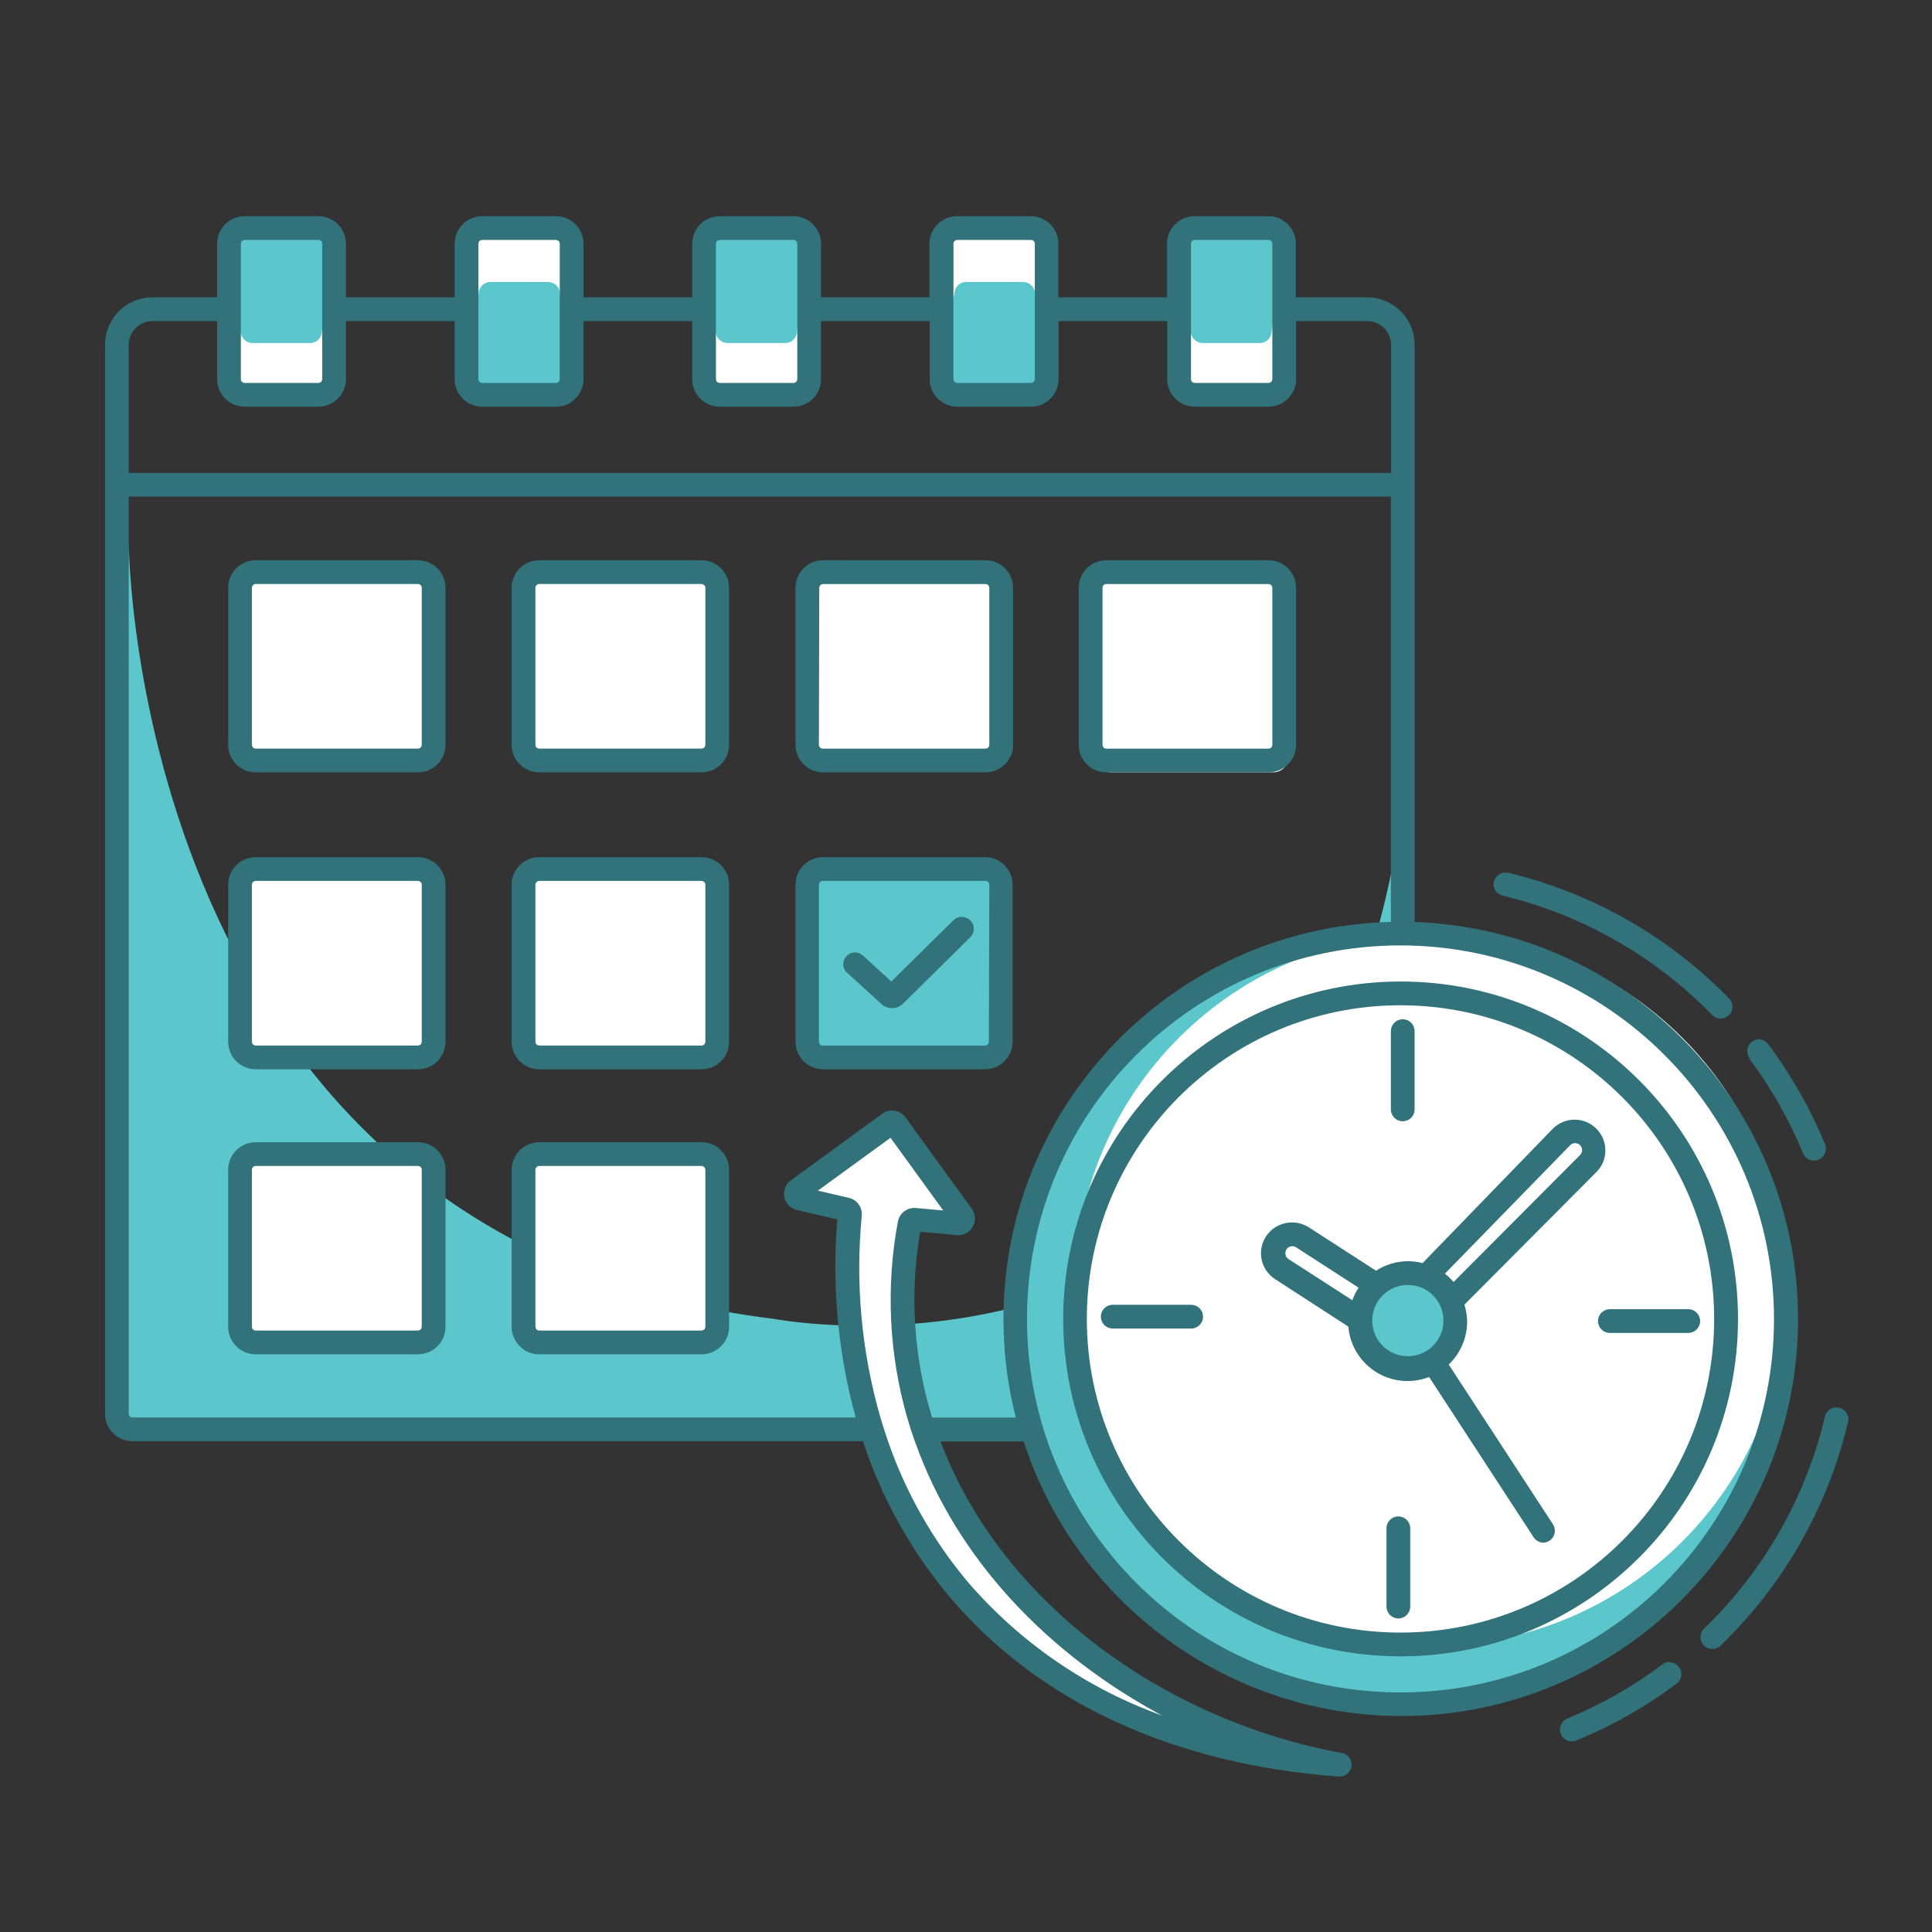 <?xml version="1.0" encoding="UTF-8"?> <svg xmlns="http://www.w3.org/2000/svg" width="149" height="149" viewBox="0 0 149 149" fill="none"><rect x="0" y="0" width="149" height="149" fill="#333333" stroke="none"/> <g clip-path="url(#clip0_533_448)"> <path d="M9.93 41.852C9.93 41.852 10.14 95.709 59.711 101.718C59.711 101.718 101.341 109.751 108.045 62.973L106.635 110.236H9.746L8.73 108.313L9.93 41.852Z" fill="#5BC7CD"></path> <path d="M108.009 131.431C124.419 131.431 137.722 118.128 137.722 101.718C137.722 85.308 124.419 72.005 108.009 72.005C91.599 72.005 78.296 85.308 78.296 101.718C78.296 118.128 91.599 131.431 108.009 131.431Z" fill="#5BC7CD"></path> <path d="M110.335 126.915C125.501 126.915 137.795 114.621 137.795 99.455C137.795 84.29 125.501 71.996 110.335 71.996C95.17 71.996 82.875 84.29 82.875 99.455C82.875 114.621 95.17 126.915 110.335 126.915Z" fill="white"></path> <path d="M18.869 17.589H24.557C25.225 17.589 25.766 18.13 25.766 18.798V29.239C25.766 29.907 25.225 30.448 24.557 30.448H18.869C18.202 30.448 17.66 29.907 17.66 29.239V18.798C17.66 18.13 18.202 17.589 18.869 17.589Z" fill="white"></path> <path d="M23.953 26.455H19.474C18.968 26.455 18.558 26.045 18.558 25.539L17.385 18.349C17.385 17.864 18.952 17.589 19.437 17.589H23.916C24.401 17.589 25.748 18.312 25.748 18.798L24.832 25.576C24.813 26.053 24.43 26.436 23.953 26.455Z" fill="#5BC7CD"></path> <path d="M37.188 17.589H42.876C43.544 17.589 44.085 18.13 44.085 18.798V29.239C44.085 29.907 43.544 30.448 42.876 30.448H37.188C36.52 30.448 35.979 29.907 35.979 29.239V18.798C35.979 18.13 36.52 17.589 37.188 17.589Z" fill="white"></path> <path d="M55.507 17.589H61.195C61.863 17.589 62.404 18.13 62.404 18.798V29.239C62.404 29.907 61.863 30.448 61.195 30.448H55.507C54.839 30.448 54.298 29.907 54.298 29.239V18.798C54.298 18.13 54.839 17.589 55.507 17.589Z" fill="white"></path> <path d="M73.826 17.589H79.514C80.182 17.589 80.723 18.13 80.723 18.798V29.239C80.723 29.907 80.182 30.448 79.514 30.448H73.826C73.158 30.448 72.617 29.907 72.617 29.239V18.798C72.617 18.13 73.158 17.589 73.826 17.589Z" fill="white"></path> <path d="M92.145 17.589H97.833C98.501 17.589 99.042 18.13 99.042 18.798V29.239C99.042 29.907 98.501 30.448 97.833 30.448H92.145C91.477 30.448 90.936 29.907 90.936 29.239V18.798C90.935 18.13 91.477 17.589 92.145 17.589Z" fill="white"></path> <path d="M37.793 21.747H42.271C42.777 21.747 43.187 22.157 43.187 22.663L44.103 29.569C44.103 30.055 42.775 30.65 42.271 30.65H37.793C37.307 30.65 35.429 30.055 35.429 29.569L36.913 22.663C36.913 22.171 37.301 21.767 37.793 21.747Z" fill="#5BC7CD"></path> <path d="M74.43 21.747H78.909C79.415 21.747 79.825 22.157 79.825 22.663L80.741 29.569C80.741 30.055 79.45 30.65 78.964 30.65H74.485C74 30.65 72.433 28.067 72.433 27.582L73.606 22.663C73.603 22.191 73.96 21.794 74.43 21.747Z" fill="#5BC7CD"></path> <path d="M60.59 26.455H56.111C55.606 26.455 55.196 26.045 55.196 25.539L53.831 18.037C53.831 17.552 55.59 17.552 56.075 17.552H60.554C61.039 17.552 62.386 18.275 62.386 18.761L61.47 25.538C61.47 26.031 61.082 26.435 60.59 26.455Z" fill="#5BC7CD"></path> <path d="M97.228 26.455H92.749C92.243 26.455 91.833 26.045 91.833 25.539L90.505 18.468C90.505 17.982 92.227 17.552 92.713 17.552H97.192C97.677 17.552 99.124 17.982 99.124 18.468L98.07 25.539C98.072 26.017 97.705 26.417 97.228 26.455Z" fill="#5BC7CD"></path> <path d="M108.604 105.574C110.648 105.574 112.304 103.917 112.304 101.874C112.304 99.83 110.648 98.173 108.604 98.173C106.56 98.173 104.904 99.83 104.904 101.874C104.904 103.917 106.56 105.574 108.604 105.574Z" fill="#5BC7CD"></path> <path d="M63.448 67.022H75.96C76.628 67.022 77.169 67.563 77.169 68.231V80.34C77.169 81.007 76.628 81.549 75.96 81.549H63.448C62.78 81.549 62.239 81.007 62.239 80.34V68.231C62.239 67.563 62.78 67.022 63.448 67.022Z" fill="#5BC7CD"></path> <path d="M19.721 44.123H32.233C32.901 44.123 33.442 44.665 33.442 45.333V57.441C33.442 58.109 32.901 58.65 32.233 58.65H19.721C19.053 58.65 18.512 58.109 18.512 57.441V45.333C18.512 44.665 19.053 44.123 19.721 44.123Z" fill="white"></path> <path d="M41.704 44.123H54.215C54.883 44.123 55.424 44.665 55.424 45.333V57.441C55.424 58.109 54.883 58.65 54.215 58.65H41.704C41.036 58.65 40.495 58.109 40.495 57.441V45.333C40.495 44.665 41.036 44.123 41.704 44.123Z" fill="white"></path> <path d="M63.686 44.123H76.198C76.866 44.123 77.407 44.665 77.407 45.333V57.441C77.407 58.109 76.866 58.65 76.198 58.65H63.686C63.019 58.65 62.477 58.109 62.477 57.441V45.333C62.477 44.665 63.019 44.123 63.686 44.123Z" fill="white"></path> <path d="M85.669 44.123H98.18C98.848 44.123 99.389 44.665 99.389 45.333V57.441C99.389 58.109 98.848 58.65 98.18 58.65H85.669C85.001 58.65 84.46 58.109 84.46 57.441V45.333C84.46 44.665 85.001 44.123 85.669 44.123Z" fill="white"></path> <path d="M85.669 45.04H98.18C98.848 45.04 99.389 45.581 99.389 46.248V58.357C99.389 59.025 98.848 59.566 98.18 59.566H85.669C85.001 59.566 84.46 59.025 84.46 58.357V46.248C84.46 45.581 85.001 45.04 85.669 45.04Z" fill="white"></path> <path d="M41.704 67.022H54.215C54.883 67.022 55.424 67.563 55.424 68.231V80.34C55.424 81.007 54.883 81.549 54.215 81.549H41.704C41.036 81.549 40.495 81.007 40.495 80.34V68.231C40.495 67.563 41.036 67.022 41.704 67.022Z" fill="white"></path> <path d="M41.704 89.005H54.215C54.883 89.005 55.424 89.546 55.424 90.214V102.323C55.424 102.99 54.883 103.532 54.215 103.532H41.704C41.036 103.532 40.495 102.99 40.495 102.323V90.214C40.495 89.546 41.036 89.005 41.704 89.005Z" fill="white"></path> <path d="M19.721 67.022H32.233C32.901 67.022 33.442 67.563 33.442 68.231V80.34C33.442 81.007 32.901 81.549 32.233 81.549H19.721C19.053 81.549 18.512 81.007 18.512 80.34V68.231C18.512 67.563 19.053 67.022 19.721 67.022Z" fill="white"></path> <path d="M19.721 89.005H32.233C32.901 89.005 33.442 89.546 33.442 90.214V102.323C33.442 102.99 32.901 103.532 32.233 103.532H19.721C19.053 103.532 18.512 102.99 18.512 102.323V90.214C18.512 89.546 19.053 89.005 19.721 89.005Z" fill="white"></path> <path d="M70.51 94.079C70.32 94.062 70.148 94.193 70.116 94.381C66.37 115.201 81.584 130.588 102.394 136.093C77.15 136.093 63.603 115.026 65.527 93.685C65.545 93.503 65.422 93.337 65.243 93.3L61.662 92.457C61.465 92.408 61.346 92.209 61.395 92.013C61.416 91.93 61.465 91.857 61.534 91.807L68.559 86.687C68.723 86.568 68.952 86.604 69.071 86.768C69.071 86.768 69.071 86.769 69.072 86.769L74.165 93.794C74.287 93.949 74.261 94.174 74.107 94.296C74.033 94.355 73.938 94.382 73.844 94.371L70.51 94.079Z" fill="white"></path> <path d="M108.009 132.347C124.925 132.364 138.652 118.665 138.669 101.749C138.686 85.233 125.605 71.678 109.099 71.107V26.592C109.099 24.569 107.458 22.929 105.435 22.929H99.939V18.798C99.939 17.624 98.988 16.673 97.814 16.673H92.126C90.953 16.673 90.001 17.624 90.001 18.798V22.929H81.621V18.798C81.621 17.624 80.669 16.673 79.496 16.673H73.808C72.634 16.673 71.683 17.624 71.683 18.798V22.929H63.32V18.798C63.32 17.624 62.369 16.673 61.196 16.673H55.508C54.334 16.673 53.383 17.624 53.383 18.798V22.929H45.002V18.798C45.002 17.624 44.05 16.673 42.877 16.673H37.189C36.015 16.673 35.064 17.624 35.064 18.798V22.929H26.683V18.798C26.683 17.624 25.732 16.673 24.558 16.673H18.87C17.697 16.673 16.745 17.624 16.745 18.798V22.929H11.762C9.739 22.929 8.099 24.569 8.099 26.592V109.027C8.099 110.197 9.045 111.147 10.214 111.152H66.554C67.998 115.553 70.274 119.636 73.259 123.178C80.119 131.275 90.46 136.056 103.173 137.009H103.237C103.743 137.054 104.19 136.681 104.235 136.175C104.281 135.669 103.908 135.223 103.402 135.177C89.928 132.695 77.279 123.737 72.535 111.17H78.946C83.051 123.759 94.767 132.296 108.009 132.347ZM136.815 101.718C136.815 117.627 123.918 130.524 108.009 130.524C92.1 130.524 79.203 117.627 79.203 101.718C79.203 85.809 92.1 72.912 108.009 72.912C123.909 72.932 136.795 85.817 136.815 101.718ZM91.851 18.798C91.851 18.636 91.982 18.505 92.144 18.505H97.832C97.994 18.505 98.125 18.636 98.125 18.798V29.239C98.125 29.401 97.994 29.532 97.832 29.532H92.144C91.982 29.532 91.851 29.401 91.851 29.239V18.798ZM73.533 18.798C73.533 18.636 73.664 18.505 73.826 18.505H79.514C79.676 18.505 79.807 18.636 79.807 18.798V29.239C79.807 29.401 79.676 29.532 79.514 29.532H73.826C73.664 29.532 73.533 29.401 73.533 29.239V18.798ZM55.214 18.798C55.214 18.636 55.345 18.505 55.507 18.505H61.195C61.357 18.505 61.488 18.636 61.488 18.798V29.239C61.488 29.401 61.357 29.532 61.195 29.532H55.507C55.345 29.532 55.214 29.401 55.214 29.239V18.798ZM36.895 18.798C36.895 18.636 37.026 18.505 37.188 18.505H42.876C43.038 18.505 43.169 18.636 43.169 18.798V29.239C43.169 29.401 43.038 29.532 42.876 29.532H37.188C37.026 29.532 36.895 29.401 36.895 29.239V18.798ZM18.576 18.798C18.576 18.636 18.707 18.505 18.869 18.505H24.557C24.719 18.505 24.85 18.636 24.85 18.798V29.239C24.85 29.401 24.719 29.532 24.557 29.532H18.869C18.707 29.532 18.576 29.401 18.576 29.239V18.798ZM9.93 26.592C9.93 25.581 10.75 24.761 11.762 24.761H16.744V29.239C16.744 30.413 17.696 31.364 18.869 31.364H24.557C25.731 31.364 26.682 30.413 26.682 29.239V24.761H35.063V29.239C35.063 30.413 36.014 31.364 37.188 31.364H42.876C44.05 31.364 45.001 30.413 45.001 29.239V24.761H53.382V29.239C53.382 30.413 54.333 31.364 55.507 31.364H61.195C62.368 31.364 63.319 30.413 63.319 29.239V24.761H71.7V29.239C71.7 30.413 72.651 31.364 73.825 31.364H79.513C80.687 31.364 81.638 30.413 81.638 29.239V24.761H90.019V29.239C90.019 30.413 90.97 31.364 92.144 31.364H97.832C99.005 31.364 99.957 30.413 99.957 29.239V24.761H105.452C106.464 24.761 107.284 25.581 107.284 26.592V36.466H9.93V26.592ZM89.617 132.301C83.816 130.217 78.654 126.667 74.632 121.997C71.94 118.786 69.857 115.111 68.486 111.152C68.275 110.547 68.083 109.943 67.9 109.32C66.442 104.267 65.954 98.984 66.462 93.749C66.516 93.115 66.1 92.536 65.482 92.384L63.073 91.826L68.678 87.75L72.745 93.355L70.62 93.163C69.96 93.109 69.367 93.565 69.246 94.216C68.311 99.238 68.556 104.409 69.961 109.32C70.144 109.943 70.336 110.547 70.556 111.152C73.78 120.312 80.924 127.639 89.617 132.301ZM71.884 109.32C70.46 104.683 70.146 99.776 70.968 94.995L73.798 95.251C74.297 95.296 74.777 95.046 75.025 94.61C75.27 94.169 75.238 93.627 74.943 93.218L69.85 86.193C69.445 85.612 68.646 85.469 68.065 85.875C68.049 85.886 68.034 85.897 68.019 85.909L60.993 91.029C60.589 91.325 60.392 91.829 60.489 92.32C60.592 92.813 60.971 93.202 61.46 93.319L64.575 94.042C64.145 99.179 64.625 104.351 65.994 109.32H10.214C10.057 109.32 9.93 109.193 9.929 109.036C9.929 109.033 9.929 109.03 9.929 109.027V38.298H107.267V71.098C90.346 71.522 76.973 85.584 77.397 102.505C77.455 104.805 77.772 107.091 78.341 109.321H71.884V109.32Z" fill="#31727B"></path> <path d="M134.892 81.622C136.583 83.88 137.983 86.342 139.059 88.95C139.257 89.415 139.795 89.632 140.261 89.434C140.595 89.291 140.814 88.965 140.818 88.602C140.815 88.483 140.793 88.365 140.754 88.253C139.621 85.503 138.147 82.906 136.366 80.523C136.199 80.294 135.935 80.155 135.652 80.147C135.146 80.156 134.743 80.573 134.752 81.079C134.755 81.268 134.817 81.451 134.928 81.603L134.892 81.622Z" fill="#31727B"></path> <path d="M142.503 109.778C142.528 109.71 142.543 109.639 142.549 109.567C142.607 109.061 142.244 108.604 141.738 108.546C141.232 108.488 140.775 108.851 140.717 109.357C139.235 115.522 136.03 121.139 131.475 125.551C131.087 125.875 131.035 126.452 131.359 126.841C131.683 127.229 132.26 127.281 132.649 126.957C132.684 126.928 132.718 126.895 132.748 126.86C137.549 122.211 140.929 116.293 142.494 109.796L142.503 109.778Z" fill="#31727B"></path> <path d="M81.996 101.718C81.996 116.09 93.646 127.74 108.018 127.74C122.389 127.74 134.039 116.09 134.039 101.718C134.039 87.347 122.389 75.696 108.018 75.696C108.015 75.696 108.011 75.696 108.008 75.696C93.645 75.711 82.006 87.355 81.996 101.718ZM132.199 101.718C132.199 115.078 121.368 125.908 108.009 125.908C94.649 125.908 83.819 115.078 83.819 101.718C83.819 88.358 94.649 77.528 108.009 77.528C121.364 77.538 132.189 88.362 132.199 101.718Z" fill="#31727B"></path> <path d="M108.604 97.266C107.723 97.267 106.861 97.521 106.122 97.999L100.956 94.665C100.414 94.313 99.754 94.194 99.124 94.335C97.843 94.61 97.027 95.871 97.301 97.152C97.433 97.769 97.806 98.308 98.336 98.649L103.988 102.313C104.188 104.691 106.181 106.517 108.568 106.508C109.131 106.505 109.69 106.399 110.216 106.197L118.267 118.544C118.43 118.804 118.712 118.965 119.018 118.974C119.524 118.963 119.925 118.545 119.915 118.039C119.911 117.87 119.861 117.706 119.77 117.564L111.728 105.235C112.637 104.368 113.15 103.166 113.147 101.91C113.143 101.471 113.072 101.036 112.937 100.619L123.113 90.397C123.562 89.955 123.813 89.351 123.809 88.721C123.807 87.411 122.744 86.35 121.434 86.351C120.802 86.352 120.196 86.605 119.751 87.054L109.712 97.413C109.351 97.318 108.978 97.269 108.604 97.266ZM99.216 96.351C99.29 96.229 99.414 96.146 99.554 96.122C99.693 96.091 99.838 96.117 99.957 96.195L104.775 99.309C104.577 99.612 104.417 99.938 104.299 100.28L99.371 97.102C99.124 96.935 99.055 96.602 99.216 96.351ZM105.829 101.846C105.829 100.329 107.059 99.098 108.576 99.098C110.094 99.098 111.324 100.329 111.324 101.846C111.324 103.364 110.094 104.594 108.576 104.594C107.07 104.594 105.844 103.381 105.829 101.874V101.846ZM121.134 88.281C121.366 88.093 121.706 88.128 121.894 88.359C122.056 88.558 122.056 88.843 121.894 89.042L112.103 98.87C111.901 98.635 111.676 98.421 111.434 98.228L121.134 88.281Z" fill="#31727B"></path> <path d="M32.233 43.208H19.721C18.548 43.208 17.596 44.159 17.596 45.332V57.441C17.596 58.615 18.548 59.566 19.721 59.566H32.233C33.407 59.566 34.358 58.615 34.358 57.441V45.332C34.358 44.159 33.407 43.208 32.233 43.208ZM32.526 57.441C32.526 57.603 32.395 57.734 32.233 57.734H19.721C19.559 57.734 19.428 57.603 19.428 57.441V45.332C19.433 45.173 19.561 45.044 19.721 45.039H32.233C32.395 45.039 32.526 45.17 32.526 45.332V57.441Z" fill="#31727B"></path> <path d="M54.105 43.208H41.585C40.411 43.208 39.46 44.159 39.46 45.332V57.441C39.46 58.615 40.411 59.566 41.585 59.566H54.105C55.279 59.566 56.23 58.615 56.23 57.441V45.332C56.23 44.159 55.279 43.208 54.105 43.208ZM54.398 57.441C54.398 57.603 54.267 57.734 54.105 57.734H41.585C41.423 57.734 41.292 57.603 41.292 57.441V45.332C41.297 45.173 41.425 45.044 41.585 45.039H54.105C54.265 45.044 54.394 45.173 54.398 45.332V57.441Z" fill="#31727B"></path> <path d="M63.448 59.566H76.006C77.179 59.566 78.131 58.615 78.131 57.441V45.332C78.131 44.159 77.179 43.208 76.006 43.208H63.448C62.285 43.222 61.351 44.169 61.351 45.332V57.441C61.35 58.604 62.285 59.551 63.448 59.566ZM63.183 45.333C63.188 45.173 63.316 45.044 63.476 45.04H76.006C76.166 45.045 76.294 45.173 76.299 45.333V57.442C76.299 57.603 76.168 57.735 76.006 57.735H63.448C63.286 57.735 63.155 57.603 63.155 57.442L63.183 45.333Z" fill="#31727B"></path> <path d="M85.321 59.566H97.832C99.006 59.566 99.957 58.615 99.957 57.441V45.332C99.957 44.159 99.006 43.208 97.832 43.208H85.321C84.147 43.208 83.196 44.159 83.196 45.332V57.441C83.196 58.615 84.147 59.566 85.321 59.566ZM85.028 45.333C85.028 45.171 85.159 45.04 85.321 45.04H97.832C97.992 45.045 98.121 45.173 98.125 45.333V57.442C98.125 57.603 97.994 57.735 97.832 57.735H85.321C85.159 57.735 85.028 57.603 85.028 57.442V45.333Z" fill="#31727B"></path> <path d="M32.233 66.106H19.721C18.548 66.106 17.596 67.057 17.596 68.231V80.34C17.596 81.513 18.548 82.465 19.721 82.465H32.233C33.407 82.465 34.358 81.513 34.358 80.34V68.231C34.358 67.057 33.407 66.106 32.233 66.106ZM32.526 80.34C32.526 80.502 32.395 80.633 32.233 80.633H19.721C19.559 80.633 19.428 80.502 19.428 80.34V68.231C19.433 68.071 19.561 67.942 19.721 67.938H32.233C32.395 67.938 32.526 68.069 32.526 68.231V80.34Z" fill="#31727B"></path> <path d="M54.105 66.106H41.585C40.411 66.106 39.46 67.057 39.46 68.231V80.34C39.46 81.513 40.411 82.465 41.585 82.465H54.105C55.279 82.465 56.23 81.513 56.23 80.34V68.231C56.23 67.057 55.279 66.106 54.105 66.106ZM54.398 80.34C54.398 80.502 54.267 80.633 54.105 80.633H41.585C41.423 80.633 41.292 80.502 41.292 80.34V68.231C41.297 68.071 41.425 67.942 41.585 67.938H54.105C54.265 67.943 54.394 68.071 54.398 68.231V80.34Z" fill="#31727B"></path> <path d="M32.233 88.089H19.721C18.548 88.089 17.596 89.04 17.596 90.214V102.323C17.596 103.496 18.548 104.448 19.721 104.448H32.233C33.407 104.448 34.358 103.496 34.358 102.323V90.214C34.358 89.04 33.407 88.089 32.233 88.089ZM32.526 102.322C32.526 102.484 32.395 102.615 32.233 102.615H19.721C19.559 102.615 19.428 102.484 19.428 102.322V90.213C19.433 90.054 19.561 89.925 19.721 89.92H32.233C32.395 89.92 32.526 90.052 32.526 90.213V102.322Z" fill="#31727B"></path> <path d="M54.105 88.089H41.585C40.411 88.089 39.46 89.04 39.46 90.214V102.323C39.46 103.496 40.411 104.448 41.585 104.448H54.105C55.279 104.448 56.23 103.496 56.23 102.323V90.214C56.23 89.04 55.279 88.089 54.105 88.089ZM54.398 102.322C54.398 102.484 54.267 102.615 54.105 102.615H41.585C41.423 102.615 41.292 102.484 41.292 102.322V90.213C41.297 90.054 41.425 89.925 41.585 89.92H54.105C54.265 89.925 54.394 90.054 54.398 90.213V102.322Z" fill="#31727B"></path> <path d="M78.094 80.34V68.231C78.094 67.071 77.165 66.126 76.005 66.106H63.448C62.285 66.121 61.35 67.068 61.35 68.231V80.34C61.35 81.513 62.302 82.465 63.475 82.465H76.005C77.165 82.445 78.094 81.499 78.094 80.34ZM76.262 80.34C76.262 80.502 76.131 80.633 75.969 80.633H63.449C63.287 80.633 63.156 80.502 63.156 80.34V68.231C63.16 68.071 63.289 67.942 63.449 67.938H76.006C76.166 67.943 76.295 68.071 76.299 68.231L76.262 80.34Z" fill="#31727B"></path> <path d="M74.174 70.704C73.933 70.705 73.703 70.8 73.532 70.97L68.742 75.696L66.544 73.69C66.38 73.542 66.169 73.457 65.948 73.452C65.442 73.452 65.032 73.862 65.032 74.368C65.037 74.654 65.176 74.922 65.408 75.091L67.963 77.418C68.43 77.862 69.163 77.862 69.63 77.418L74.833 72.28C75.192 71.923 75.195 71.344 74.838 70.984C74.667 70.812 74.434 70.715 74.192 70.713L74.174 70.704Z" fill="#31727B"></path> <path d="M107.267 79.524V85.56C107.267 86.066 107.677 86.476 108.183 86.476C108.688 86.476 109.098 86.066 109.098 85.56V79.524C109.098 79.019 108.688 78.608 108.183 78.608C107.677 78.608 107.267 79.019 107.267 79.524Z" fill="#31727B"></path> <path d="M115.895 69.074C122.06 70.563 127.675 73.771 132.089 78.325C132.468 78.66 133.047 78.624 133.381 78.245C133.681 77.906 133.688 77.399 133.398 77.052C128.739 72.251 122.812 68.872 116.307 67.306C116.237 67.298 116.167 67.298 116.096 67.306C115.591 67.306 115.18 67.716 115.18 68.222C115.199 68.635 115.492 68.983 115.895 69.074Z" fill="#31727B"></path> <path d="M123.241 101.883C123.241 102.389 123.651 102.799 124.157 102.799H130.202C130.708 102.799 131.118 102.389 131.118 101.883C131.118 101.377 130.708 100.967 130.202 100.967H124.157C123.651 100.967 123.241 101.377 123.241 101.883Z" fill="#31727B"></path> <path d="M107.844 116.95C107.338 116.95 106.928 117.36 106.928 117.866V123.902C106.928 124.408 107.338 124.818 107.844 124.818C108.35 124.818 108.76 124.408 108.76 123.902V117.866C108.76 117.36 108.35 116.95 107.844 116.95Z" fill="#31727B"></path> <path d="M92.227 100.701C92.11 100.655 91.986 100.63 91.861 100.628H85.815C85.309 100.629 84.9 101.04 84.901 101.546C84.902 101.912 85.121 102.243 85.458 102.387C85.572 102.433 85.693 102.458 85.816 102.46H91.861C92.226 102.461 92.557 102.245 92.704 101.91C92.907 101.447 92.696 100.907 92.233 100.704C92.231 100.703 92.229 100.702 92.227 100.701Z" fill="#31727B"></path> <path d="M128.755 128.17C128.559 128.175 128.369 128.242 128.214 128.363C125.957 130.054 123.495 131.454 120.887 132.53C120.416 132.716 120.186 133.248 120.372 133.719C120.511 134.073 120.855 134.303 121.235 134.298C121.355 134.297 121.473 134.272 121.583 134.225C124.336 133.097 126.933 131.622 129.314 129.838C129.714 129.528 129.787 128.952 129.476 128.552C129.307 128.334 129.049 128.204 128.774 128.198L128.755 128.17Z" fill="#31727B"></path> </g> <defs> <clipPath id="clip0_533_448"> <rect width="149" height="149" fill="white"></rect> </clipPath> </defs> </svg> 